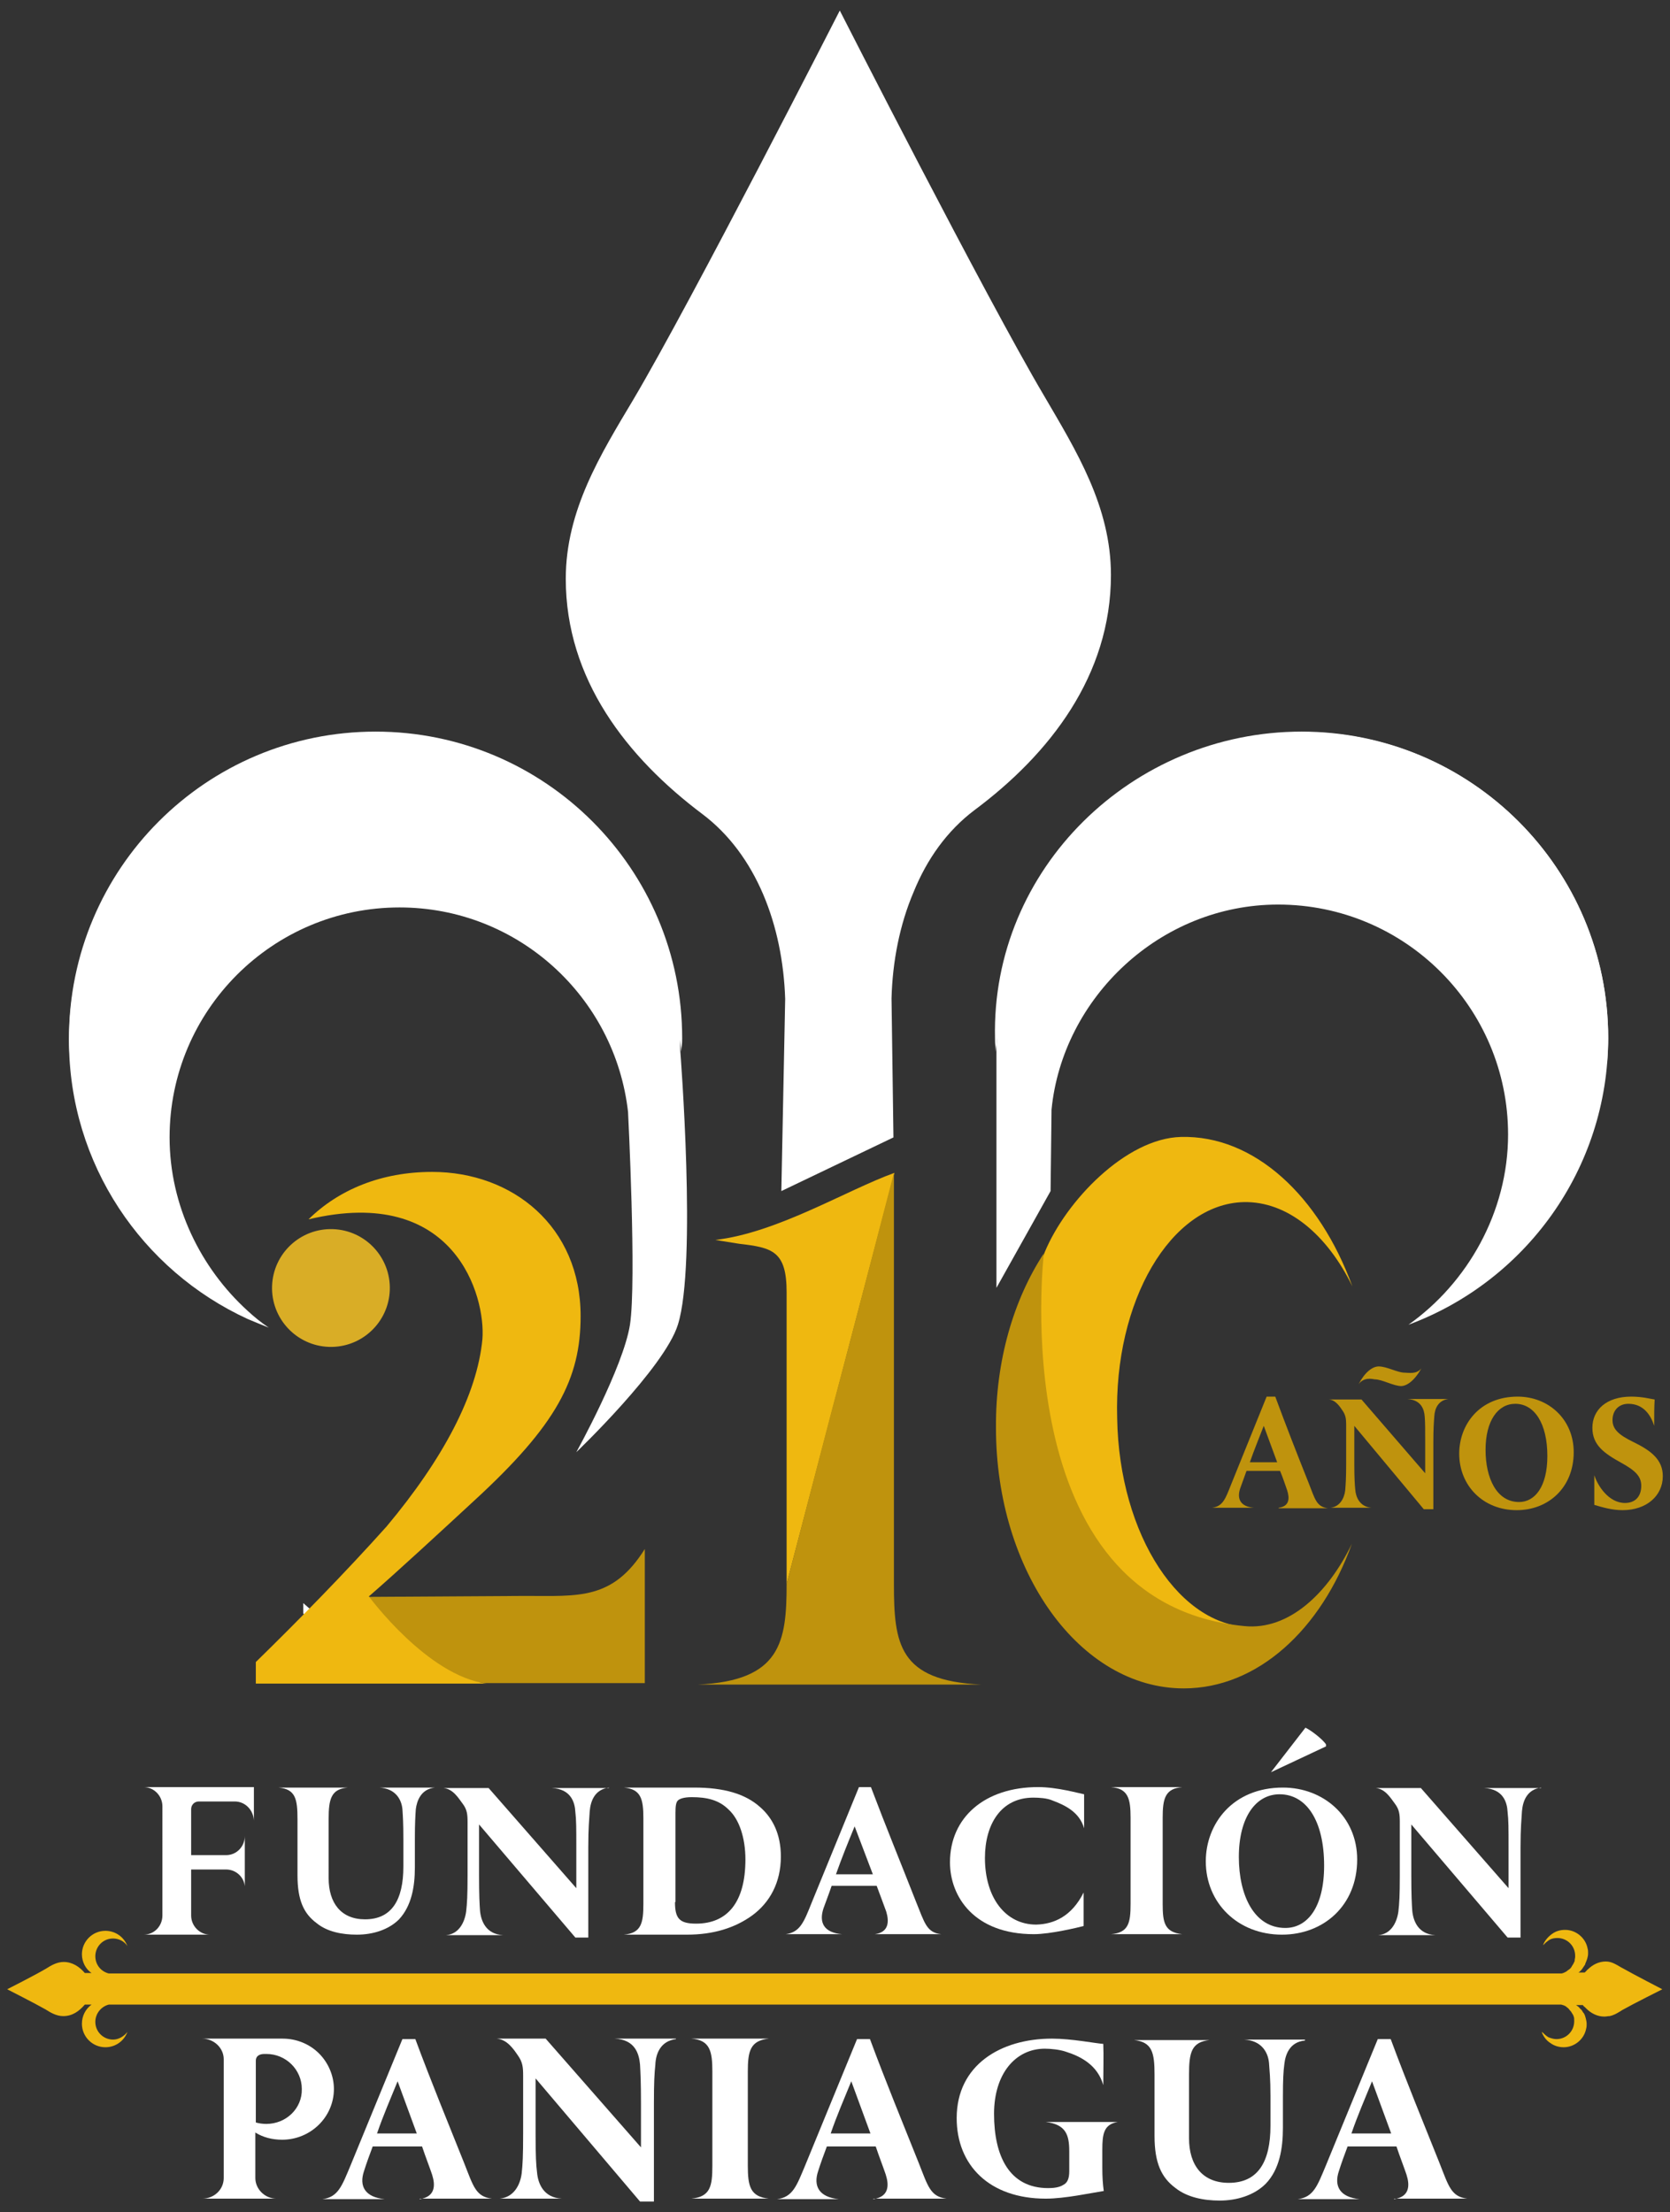 <?xml version="1.0" encoding="utf-8"?>
<!-- Generator: Adobe Illustrator 24.0.0, SVG Export Plug-In . SVG Version: 6.00 Build 0)  -->
<svg version="1.1" id="Capa_1" xmlns="http://www.w3.org/2000/svg" xmlns:xlink="http://www.w3.org/1999/xlink" x="0px" y="0px"
	 viewBox="0 0 348.6 461.7" style="enable-background:new 0 0 348.6 461.7;" xml:space="preserve">
<rect x="0" y="0" width="348.6" height="461.7" fill="#333333" stroke="none"/>
<style type="text/css">
	.st0{fill:#FFFFFF;}
	.st1{fill:#BF930D;}
	.st2{fill:#EFB810;}
	.st3{fill:#D9AD26;}
</style>
<g>
	<g>
		<path class="st0" d="M142,219.3c0,0,3.5,44.6-0.5,57.2c-2.8,9-21.2,26.6-21.2,26.6s9.8-17.7,11.2-26.6c1.4-9.1-0.4-44.4-0.4-44.4
			c-2.7-24-23-42.7-47.7-42.7c-26.5,0-48,21.5-48,48c0,14.2,6.5,27.3,16.3,36.2c1.4,1.3,2.9,2.5,4.4,3.5c-1.5-0.6-3-1.2-4.4-1.8
			c-22-10.1-37.3-32.3-37.3-58.1c0-35.3,28.6-63.8,63.8-63.8c35.3,0,63.8,28.6,63.8,63.8C142,217.9,142,218.6,142,219.3z"/>
		<path class="st0" d="M231.9,120c0,21-12.8,37.4-28.5,49.1c-5.7,4.3-9.9,10.2-12.7,17.1c-2.9,6.8-4.4,14.5-4.6,22.2l0.4,29
			l-23.4,11.2l0.8-40.1c-0.5-15.3-6-30.1-17.3-38.6c-15.7-11.8-28.5-28.1-28.5-49.1c0-14.3,7.3-26,14.1-37.4
			c12.2-20.6,43.1-81.2,43.1-81.2s30.5,59.9,42.7,80.5C224.6,94,231.9,105.7,231.9,120z"/>
		<path class="st0" d="M335.7,216.6c0,27.5-17.4,50.9-41.7,59.9c12.3-8.7,20.8-23.5,20.8-39.7c0-26.5-21.5-48-48-48
			c-24.7,0-45,19.5-47.3,42.8l-0.2,17L208,268.8v-49.5c0-0.7,0.1-2,0.1-2.7c0-35.3,28.6-63.8,63.8-63.8S335.7,181.3,335.7,216.6z"/>
	</g>
	<path class="st0" d="M69.1,339.2c-2-0.7-3.9-1.5-5.8-2.4v-2.2C65.1,336.2,67,337.8,69.1,339.2z"/>
	<path class="st1" d="M77,333.3c0.9,0,31.9-0.2,32.6-0.2c11.2,0,18.3,0.9,25-9.8l0,0c0,10.7,0,20.8,0,28h-33
		C86.1,350.4,77,333.3,77,333.3z"/>
	<path class="st2" d="M64.4,254.5c6.3-6.2,15.2-9.9,25.8-9.9c16.8,0,31,11.4,31,30.1c0,13.1-5,22.7-22.2,38.5
		c-6.6,6.1-16,14.8-22,20c0,0,12.2,16.6,24.6,18.2H53.4v-4.5c8.9-8.7,18.7-18.7,27.3-28.3c11.8-14.1,18.9-27.5,20-39.1
		C101.4,270.6,95,247.2,64.4,254.5"/>
	<path class="st2" d="M164.2,330.6v-60.9c0-8.6-3-9.3-9.9-10.1l-5-0.8l0,0c13-1.5,27.4-10.4,37.4-14L164.2,330.6z"/>
	<path class="st1" d="M186.6,244.8v85.8c0,12.5,1,20.2,18.2,21l0,0h-59.1l0,0c17.3-0.8,18.5-8.9,18.5-21c0,0,7.2-27.7,9.6-36.9
		C177.1,281.5,186.6,244.8,186.6,244.8z"/>
	
		<ellipse transform="matrix(3.327792e-02 -0.999 0.999 3.327792e-02 -201.754 329.017)" class="st3" cx="69.2" cy="268.8" rx="12.3" ry="12.3"/>
	<path class="st2" d="M261.8,339.6c-0.9,0.1-5.7,0.6-6.5,0.6c-21.6,0.6-39.8-25-40.7-57.2c-0.2-9.1,0.5-13.6,3.5-21.7
		c4.4-10.6,16.9-23.7,28.4-24c15.3-0.4,28.9,12.3,35.8,31.2c-5.3-10.9-13.6-17.8-22.7-17.6c-15.2,0.4-27.1,20.6-26.4,45.1
		C233.6,320.5,246.5,340.1,261.8,339.6z"/>
	<path class="st1" d="M217.9,261.6c0,0-8.6,73,41.9,77.8c9.2,0.9,17.4-6.8,22.4-17.2c-6.4,17.9-19.7,30.2-35.1,30.2
		c-21.7,0-39.2-24.4-39.2-54.4C207.8,284,211.6,271.2,217.9,261.6c0-0.1,0.1-0.1,0.1-0.2"/>
	<g>
		<g>
			<path class="st1" d="M266.9,314.7L266.9,314.7c2.3-0.3,2.3-2,1.8-3.6c-0.4-1.1-0.9-2.7-1.5-4.1h-7c-0.4,1.1-0.9,2.5-1.3,3.6
				c-0.8,2.3,0.1,3.9,2.9,4.1l0,0H253l0,0c2.3-0.3,2.8-1.9,4-4.9l7.4-18.3h1.8c2.3,6.2,4.6,12.1,7,18.1c1.3,3.3,1.6,4.9,4,5.2l0,0
				h-10.3V314.7z M263.8,297.6c-1,2.6-2,5-2.9,7.6h5.7L263.8,297.6z"/>
			<path class="st1" d="M302.3,292c-2.1,0.3-2.8,2-2.9,3.6c-0.1,1.4-0.2,2.5-0.2,5.6V315h-2l-14.5-17.4v7.9c0,3,0.1,4.4,0.2,5.4
				c0.1,1.5,0.9,3.6,3.4,3.8l0,0h-8.6l0,0c2-0.2,2.9-2,3.1-3.6c0.1-1.3,0.2-2.5,0.2-5.5v-8.3c0-1.1-0.1-1.9-0.7-2.8
				s-1.5-2.3-2.9-2.4l0,0h6.8l13.3,15.4v-6.3c0-3,0-4.2-0.1-5.5c-0.1-1.5-0.7-3.5-3.6-3.7l0,0H302.3L302.3,292z"/>
			<path class="st1" d="M283.6,288.9c1.3-2.5,2.9-3.7,4.2-3.7c1.7,0,3.9,1.3,5.4,1.3c0.8,0,2.5,0.4,3.5-0.9l0,0
				c-1.6,2.9-3.3,3.7-4.2,3.7c-1.6,0-4-1.4-5.5-1.4C286.4,287.8,284.7,287.4,283.6,288.9L283.6,288.9z"/>
			<path class="st1" d="M316.8,291.5c6.4,0,11.7,4.7,11.7,11.6c0,7.4-5.3,12.1-11.9,12.1c-7,0-12-5.1-12-11.8
				C304.6,297.4,308.8,291.5,316.8,291.5z M316.3,293c-3.6,0-6.2,3.5-6.2,9.6c0,5.9,2.3,10.9,7,10.9c3.3,0,5.9-3.2,5.9-9.6
				C323,297.1,320.3,293,316.3,293z"/>
			<path class="st1" d="M345.3,297.6c-0.7-2.2-2.2-4.6-5.4-4.6c-2,0-3.3,1.4-3.3,3.4c0,1.9,1.3,3.1,4.4,4.6c3.7,1.8,6.1,3.7,6.1,7.1
				c0,4.1-3.4,7.1-8.4,7.1c-2.2,0-4.2-0.6-5.9-1.1c0-0.8,0-4.4,0-6.2l0,0c0.7,2.2,3,5.8,6.4,5.8c2.1,0,3.4-1.3,3.4-3.6
				c0-2-1.3-3.2-4.2-4.8c-3.6-2-6-3.7-6-7.3c0-3.7,2.9-6.5,8.1-6.5c2.4,0,4.1,0.5,4.9,0.6C345.3,293.7,345.3,295.3,345.3,297.6
				L345.3,297.6z"/>
		</g>
	</g>
	<g>
		<path class="st0" d="M49,376h-7.5l0,0c-0.9,0-1.6,0.7-1.6,1.6l0,0v9.6l0,0h7.3l0,0c2.2,0,3.9-1.8,3.9-4l0,0v10.5l0,0
			c-0.2-2-1.9-3.5-3.9-3.5l0,0h-7.3l0,0v9.6l0,0c0,2.2,1.8,4,3.9,4H30l0,0c2.2,0,3.9-1.8,3.9-4l0,0V377c0-2.2-1.8-4-3.9-4l0,0h23
			l0,0v7l0,0C52.9,377.8,51.2,376,49,376"/>
		<path class="st0" d="M90.8,373.1c-3,0.3-3.8,2.9-4,4.5c-0.1,1.4-0.2,3-0.2,6.2v6c0,4-0.7,8-3.3,10.8c-2.2,2.2-5.5,3.2-8.8,3.2
			c-3.1,0-6.2-0.6-8.4-2.4c-2.7-2-4-4.8-4-10v-11.7c0-4.2-0.4-6.3-4-6.6l0,0h14.5l0,0c-3.5,0.3-4,2.4-4,6.6V392
			c0,5.2,2.6,8.6,7.6,8.6c5.6,0,8-4.1,8-11v-5.8c0-3.2-0.1-4.8-0.2-6.2c-0.2-2.1-1.5-4.3-4.8-4.5l0,0H90.8L90.8,373.1z"/>
		<path class="st0" d="M127.1,373.1c-2.9,0.4-3.8,2.7-4,4.9c-0.1,1.8-0.3,3.4-0.3,7.6v18.8h-2.7L100,380.8v10.7
			c0,4.1,0.1,5.9,0.2,7.3c0.2,2.1,1.2,4.9,4.8,5.1l0,0H93.1l0,0c2.7-0.2,3.9-2.7,4.2-4.9c0.2-1.7,0.3-3.4,0.3-7.5v-11.2
			c0-1.6-0.1-2.6-1-3.8c-0.9-1.2-2-3.1-4-3.3l0,0h9.4l18.3,20.9v-8.5c0-4.1,0-5.7-0.2-7.4c-0.1-2-0.9-4.8-4.9-5l0,0h11.9V373.1z"/>
		<path class="st0" d="M144.9,373.1c6.2,0,10.7,1.3,13.8,4.1c2.5,2.2,4.3,5.5,4.3,10.3c0,5.4-2.3,9.6-6,12.3c-3.6,2.6-8.1,4-13.6,4
			h-13.2l0,0c3.7-0.3,4.1-2.5,4.1-6.4v-17.9c0-4-0.5-6.1-4.1-6.4l0,0H144.9z M140.9,397c0,3.4,0.9,4.5,4.4,4.5
			c6.5,0,10.3-4.4,10.3-13.4c0-4.5-1.3-8.4-3.5-10.4c-2-2-4.5-2.6-7.7-2.6c-1.8,0-2.6,0.4-2.9,0.7c-0.4,0.4-0.5,1.2-0.5,2.6V397
			H140.9z"/>
		<path class="st0" d="M182.6,403.7L182.6,403.7c3-0.4,3-2.7,2.4-4.7c-0.5-1.4-1.3-3.5-2-5.4h-9.4c-0.5,1.5-1.2,3.3-1.7,4.7
			c-1,3,0.1,5.1,3.9,5.4l0,0H164l0,0c3-0.4,3.8-2.5,5.4-6.5l9.9-24.2h2.5c3.1,8.2,6.3,16,9.4,23.9c1.8,4.4,2.2,6.5,5.3,6.8l0,0
			L182.6,403.7L182.6,403.7z M178.4,381.2c-1.4,3.4-2.7,6.6-3.9,10h7.7L178.4,381.2z"/>
		<path class="st0" d="M226.2,395c0,2.2,0,5.3,0,7c-1.2,0.3-6.9,1.7-10.4,1.7c-12.4,0-17.5-7.8-17.5-15c0-9.4,7.3-15.7,18.4-15.7
			c4,0,8.5,1.3,9.6,1.5c0,2.2,0,5.1,0,7.1l0,0c-1-3.5-4.2-4.9-6.6-5.8c-1.1-0.5-2.8-0.6-4-0.6c-6.7,0-10.1,5.5-10.1,12.6
			c0,8.3,4.3,13.9,10.7,13.9C220,401.6,223.7,400,226.2,395L226.2,395z"/>
		<path class="st0" d="M231.9,403.7L231.9,403.7c3.7-0.3,4.1-2.4,4.1-6.3v-18c0-4-0.5-6.1-4.1-6.4l0,0h14.9l0,0
			c-3.6,0.3-4.1,2.4-4.1,6.4v18c0,3.9,0.4,5.9,4.1,6.3l0,0H231.9z"/>
		<path class="st0" d="M267.8,373.1c8.5,0,15.5,6.1,15.5,15c0,9.6-7,15.7-15.7,15.7c-9.2,0-15.9-6.6-15.9-15.3
			C251.7,380.7,257.3,373.1,267.8,373.1z M267.1,374.5c-4.9,0-8.5,4.7-8.5,13.1c0,8,3.2,14.8,9.7,14.8c4.6,0,8.1-4.3,8.1-13
			C276.4,380,272.7,374.5,267.1,374.5z M265.3,369.9l7.2-9.3c1.1,0.5,3.6,2.4,4.3,3.5v0.4L265.3,369.9L265.3,369.9z"/>
		<path class="st0" d="M321.7,373.1c-2.9,0.4-3.8,2.7-4,4.9c-0.1,1.8-0.3,3.4-0.3,7.6v18.8h-2.7l-20.1-23.6v10.7
			c0,4.1,0.1,5.9,0.2,7.3c0.2,2.1,1.2,4.9,4.8,5.1l0,0h-11.9l0,0c2.7-0.2,3.9-2.7,4.2-4.9c0.2-1.7,0.3-3.4,0.3-7.5v-11.2
			c0-1.6-0.1-2.6-1-3.8c-0.9-1.2-2-3.1-4-3.3l0,0h9.4l18.3,20.9v-8.5c0-4.1,0-5.7-0.2-7.4c-0.1-2-0.9-4.8-4.9-5l0,0h11.9V373.1z"/>
	</g>
	<g>
		<path class="st0" d="M233.3,442.9c-2.9,0.5-3.2,2.5-3.2,5.8v3.8c0,1.8,0.1,3.4,0.3,4.8c-2.6,0.4-8.1,1.6-12.1,1.6
			c-11.8,0-18.6-7-18.6-16.8c0-11.1,9.2-16.6,19.9-16.6c4.1,0,9.1,1,10.7,1.1c0.1,2.2,0,5.9,0,8.6l0,0c-1.2-4.2-4.7-6-7.9-7
			c-1.2-0.4-3-0.6-4.3-0.6c-6.1,0-10.6,5.2-10.6,13.6c0,8.7,3.1,15.5,11.3,15.5c1,0,2.3-0.1,3.2-0.7c0.8-0.4,1.2-1.3,1.2-2.8V449
			c0-3.4-0.7-5.6-4.9-6.1l0,0H233.3L233.3,442.9z"/>
		<path class="st0" d="M87.6,459L87.6,459c3.3-0.5,3.3-2.9,2.6-5.1c-0.5-1.5-1.4-3.8-2.1-5.9H77.8c-0.6,1.6-1.3,3.5-1.8,5.1
			c-1.1,3.2,0.2,5.5,4.3,5.9l0,0h-13l0,0c3.3-0.4,4.1-2.8,5.9-7.1L84,425.6h2.7c3.3,8.9,6.8,17.4,10.2,25.9c1.9,4.8,2.4,7,5.8,7.4
			l0,0H87.6V459z M83,434.4c-1.5,3.7-3,7.1-4.3,10.9H87L83,434.4z"/>
		<path class="st0" d="M141.1,425.6c-3.2,0.4-4.2,3-4.3,5.3c-0.2,2-0.3,3.7-0.3,8.2v20.4h-2.9l-21.8-25.7v11.6c0,4.5,0.1,6.5,0.3,8
			c0.2,2.3,1.3,5.3,5.2,5.5l0,0h-13l0,0c3-0.3,4.3-2.9,4.6-5.3c0.2-1.8,0.3-3.7,0.3-8.2v-12.2c0-1.7-0.1-2.8-1.1-4.2
			c-0.9-1.3-2.2-3.3-4.4-3.5l0,0h10.2l19.9,22.7V439c0-4.5-0.1-6.2-0.2-8.1c-0.2-2.2-1-5.2-5.3-5.4l0,0h12.8V425.6z"/>
		<path class="st0" d="M144.3,458.9L144.3,458.9c4-0.4,4.4-2.6,4.4-6.9v-19.6c0-4.3-0.5-6.6-4.4-6.9l0,0h16.2l0,0
			c-3.9,0.4-4.4,2.6-4.4,6.9V452c0,4.3,0.5,6.5,4.4,6.9l0,0H144.3z"/>
		<path class="st0" d="M182.3,459L182.3,459c3.3-0.5,3.3-2.9,2.6-5.1c-0.5-1.5-1.4-3.8-2.1-5.9h-10.2c-0.6,1.6-1.3,3.5-1.8,5.1
			c-1.1,3.2,0.2,5.5,4.3,5.9l0,0h-12.9l0,0c3.3-0.4,4.1-2.8,5.9-7.1l10.8-26.3h2.7c3.3,8.9,6.8,17.4,10.2,25.9
			c1.9,4.8,2.4,7,5.8,7.4l0,0h-15.3V459z M177.7,434.4c-1.5,3.7-3,7.1-4.3,10.9h8.3L177.7,434.4z"/>
		<path class="st0" d="M272.4,425.9c-3.3,0.3-4.1,3.1-4.3,4.9c-0.2,1.5-0.3,3.2-0.3,6.7v6.6c0,4.3-0.7,8.7-3.6,11.7
			c-2.4,2.4-6,3.5-9.6,3.5c-3.4,0-6.8-0.7-9.2-2.6c-3-2.2-4.4-5.3-4.4-10.9V433c0-4.6-0.5-6.8-4.3-7.2l0,0h15.8l0,0
			c-3.8,0.4-4.3,2.6-4.3,7.2v13.3c0,5.6,2.8,9.3,8.3,9.3c6.1,0,8.7-4.4,8.7-11.9v-6.3c0-3.5-0.2-5.3-0.3-6.8
			c-0.2-2.3-1.6-4.7-5.2-4.9l0,0h12.7V425.9z"/>
		<path class="st0" d="M291,459L291,459c3.3-0.5,3.3-2.9,2.6-5.1c-0.5-1.5-1.4-3.8-2.1-5.9h-10.2c-0.6,1.6-1.3,3.5-1.8,5.1
			c-1.1,3.2,0.2,5.5,4.3,5.9l0,0h-12.9l0,0c3.3-0.4,4.1-2.8,5.9-7.1l10.8-26.3h2.7c3.3,8.9,6.8,17.4,10.2,25.9
			c1.9,4.8,2.4,7,5.8,7.4l0,0H291V459z M286.4,434.4c-1.5,3.7-3,7.1-4.3,10.9h8.3L286.4,434.4z"/>
		<path class="st0" d="M66.6,428.6c-1.9-1.9-4.6-3.1-7.6-3.1H42.2c2.4,0,4.5,1.9,4.5,4.3v24.8l0,0c0,2.4-2,4.3-4.5,4.3h15.5
			c-2.4,0-4.4-2-4.4-4.3v-9.5c1.6,1,3.5,1.5,5.6,1.5c5.9,0,10.8-4.7,10.8-10.6C69.7,433.2,68.5,430.5,66.6,428.6z M55.6,443.3
			c-0.8,0-1.5-0.1-2.2-0.3v-12.9c0-1,0.8-1.4,1.8-1.4c0.1,0,0.3,0,0.4,0c4.1,0,7.4,3.3,7.4,7.3C63.1,440.1,59.7,443.3,55.6,443.3z"
			/>
	</g>
	<path class="st2" d="M347,415.2c0,0-6-3.1-8.1-4.3c-0.6-0.3-1.2-0.7-1.8-1c-0.6-0.3-1.2-0.5-1.9-0.5c-1.5,0-2.8,0.7-3.8,1.7
		c-0.1,0-0.1,0.1-0.2,0.2s-0.3,0.3-0.4,0.4l0,0h-1.3c0.3-0.2,0.6-0.5,0.8-0.8l0,0c0.2-0.3,0.4-0.6,0.6-0.9c0,0,0,0,0-0.1
		c0.3-0.7,0.6-1.4,0.6-2.2c0-0.3,0-0.7-0.1-1c-0.4-2.2-2.4-3.9-4.7-3.9c-1.1,0-2,0.3-2.8,0.9s-1.5,1.4-1.8,2.3
		c0.1-0.1,0.1-0.1,0.2-0.2c0,0.1-0.1,0.1-0.1,0.2c0.3-0.5,0.8-0.8,1.2-1.1c0.5-0.3,1.1-0.4,1.7-0.4c2,0,3.7,1.6,3.7,3.7
		c0,0.1,0,0.1,0,0.2c0,0.3-0.1,0.5-0.1,0.8c0,0.1,0,0.2-0.1,0.3c-0.1,0.3-0.3,0.6-0.5,0.9c0,0.1-0.1,0.1-0.1,0.2
		c-0.2,0.3-0.5,0.5-0.8,0.7c0,0-0.1,0-0.1,0.1c-0.3,0.2-0.7,0.4-1.1,0.5H22.7c-1.6-0.4-2.8-1.8-2.8-3.6c0-2,1.6-3.7,3.7-3.7
		c1.2,0,2.4,0.6,3,1.6c-0.7-1.9-2.5-3.2-4.6-3.2c-2.7,0-4.9,2.2-4.9,4.9c0,1.6,0.8,3.1,2,3.9h-1.4l0,0c-1.1-1.3-2.6-2.3-4.4-2.3
		c-1.4,0-2.6,0.7-3.7,1.4c-2,1.2-8.1,4.3-8.1,4.3s5.9,3,8,4.2c1.1,0.7,2.3,1.4,3.7,1.4c1.9,0,3.3-1,4.5-2.4l0,0h1.4
		c-1.2,0.9-2,2.3-2,4c0,2.7,2.2,4.9,4.9,4.9c2.1,0,3.9-1.3,4.6-3.2c-0.7,0.9-1.8,1.6-3,1.6c-2,0-3.7-1.6-3.7-3.7
		c0-1.7,1.2-3.2,2.8-3.6h303.2l0,0c0.4,0.1,0.7,0.2,1,0.4l0.1,0.1c0.3,0.2,0.5,0.4,0.7,0.7c0.1,0.1,0.1,0.1,0.2,0.2
		c0.2,0.3,0.3,0.5,0.5,0.8c0,0.1,0.1,0.2,0.1,0.3c0.1,0.2,0.1,0.5,0.1,0.8c0,0.1,0,0.1,0,0.2c0,2-1.6,3.7-3.7,3.7
		c-0.6,0-1.2-0.2-1.7-0.4c-0.5-0.3-0.9-0.7-1.3-1.1c0,0.1,0.1,0.1,0.1,0.2c-0.1-0.1-0.1-0.1-0.2-0.2c0.4,1,1,1.8,1.8,2.3
		c0.8,0.6,1.8,0.9,2.8,0.9c2.3,0,4.3-1.7,4.7-3.9c0.1-0.3,0.1-0.7,0.1-1c0-0.4-0.1-0.8-0.2-1.2l0,0c-0.1-0.4-0.2-0.7-0.4-1
		c0,0,0-0.1-0.1-0.1c-0.2-0.3-0.3-0.6-0.6-0.8l-0.1-0.1c-0.2-0.3-0.5-0.5-0.8-0.7l0,0h1.3h0.1l0,0c0.1,0.1,0.2,0.3,0.4,0.4
		c0.1,0.1,0.2,0.2,0.3,0.3c1,1,2.3,1.7,3.8,1.7c0.4,0,0.7-0.1,1.1-0.1c1-0.2,1.9-0.8,2.7-1.3C341,418.2,347,415.2,347,415.2z"/>
	<g>
		<path class="st0" d="M271.8,162.1c33.8,0,61.3,26.2,63.7,59.3c0.1-1.5,0.2-3.1,0.2-4.7c0-35.3-28.6-64-64-64
			c-35.3,0-64.8,28.6-64,64c0,1.5,0.1,1.6,0.2,2.8C210.4,186.4,238,162.1,271.8,162.1z"/>
		<path class="st0" d="M78.3,162.1c-33.8,0-61.3,26.2-63.7,59.3c-0.1-1.5-0.2-3.1-0.2-4.7c0-35.3,28.6-64,64-64
			c35.3,0,64,28.6,64,64c0,1.6-0.1,1.2-0.2,2.8C139.6,186.3,112,162.1,78.3,162.1z"/>
	</g>
</g>
</svg>
